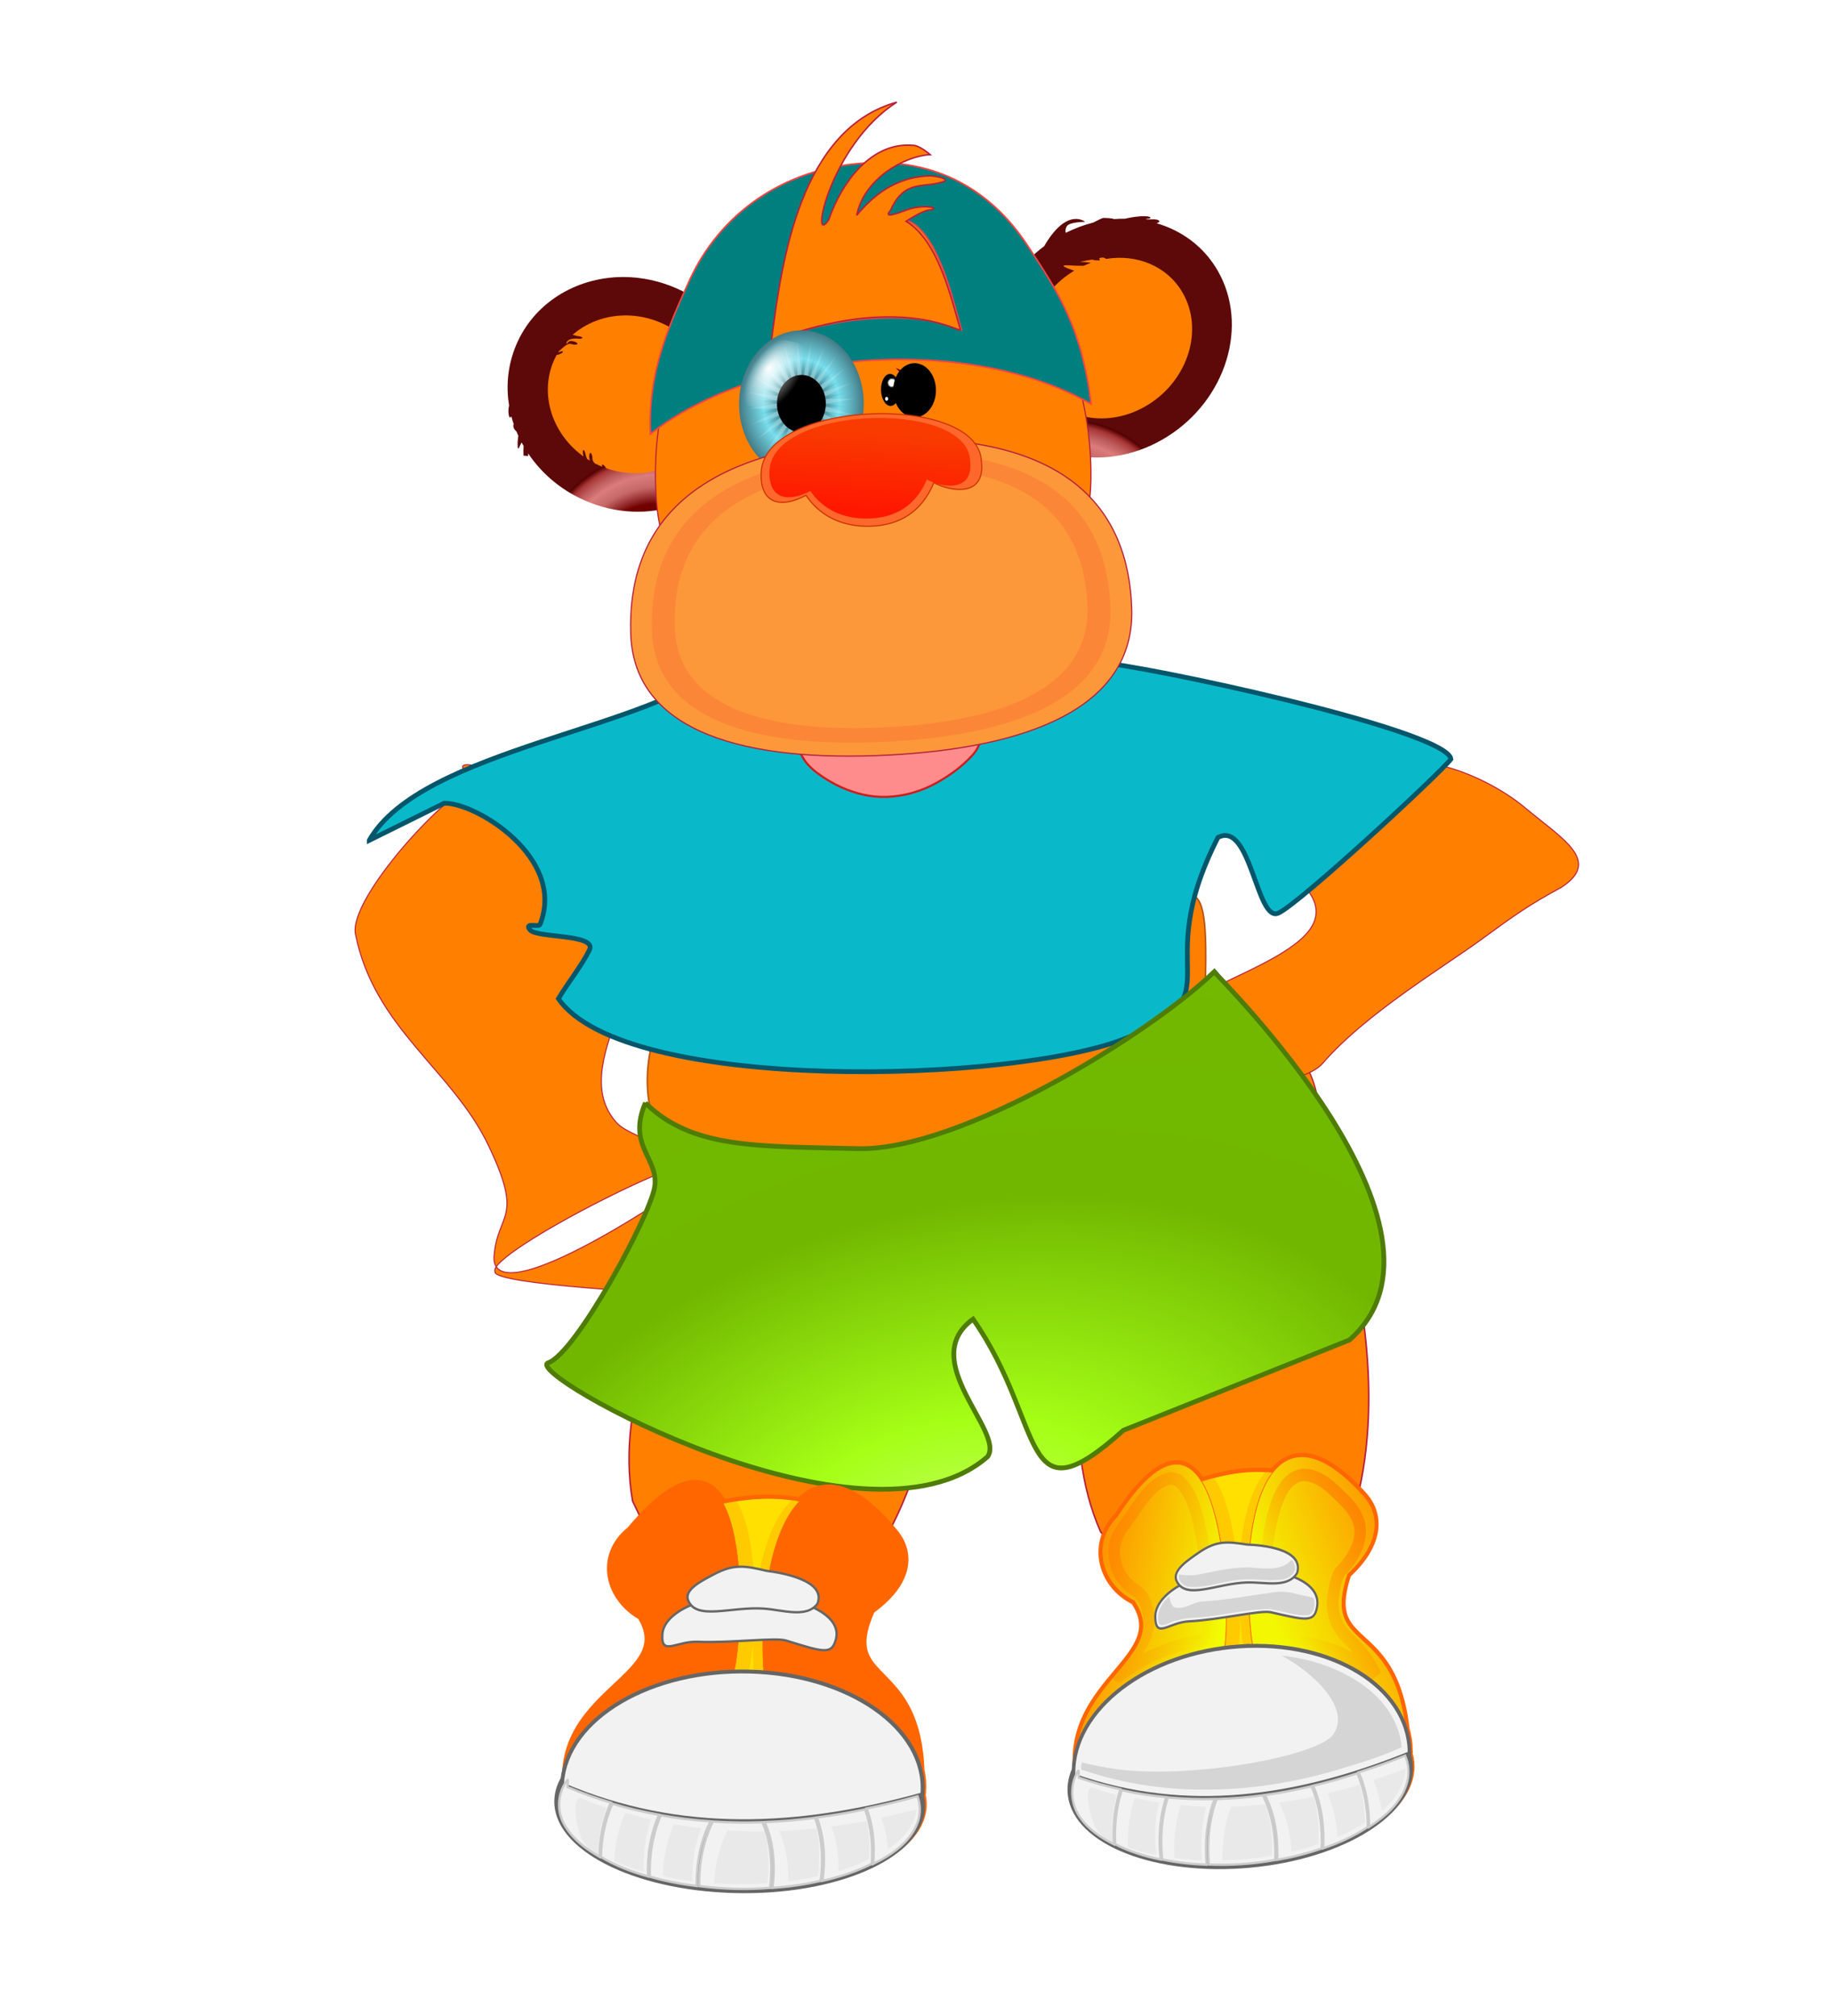 <?xml version="1.0"?><svg width="1735.637" height="1909.491" xmlns="http://www.w3.org/2000/svg" xmlns:xlink="http://www.w3.org/1999/xlink">
 <title>monkey standing</title>
 <defs>
  <filter x="-0.064" y="-0.121" width="1.128" height="1.243" color-interpolation-filters="sRGB" id="filter3946">
   <feGaussianBlur id="feGaussianBlur3948" stdDeviation="4.762"/>
  </filter>
  <filter x="-0.108" y="-0.208" width="1.216" height="1.416" color-interpolation-filters="sRGB" id="filter4006">
   <feGaussianBlur id="feGaussianBlur4008" stdDeviation="4.598"/>
  </filter>
  <filter x="-0.077" y="-0.127" width="1.154" height="1.254" color-interpolation-filters="sRGB" id="filter4045">
   <feGaussianBlur id="feGaussianBlur4047" stdDeviation="12.866"/>
  </filter>
  <filter color-interpolation-filters="sRGB" id="filter4592">
   <feGaussianBlur id="feGaussianBlur4594" stdDeviation="5.301"/>
  </filter>
  <symbol id="svg_104" xmlns:xlink="http://www.w3.org/1999/xlink">
   <g id="svg_79">
    <g id="svg_80">
     <path d="m645.047,526.181a273,273 0 1 1 -546,0a273,273 0 1 1 546,0z" id="svg_90" stroke-dashoffset="62.48" stroke-miterlimit="4" stroke-linejoin="bevel" stroke-linecap="round" stroke-width="0" fill-rule="nonzero" fill="url(#svg_91)"/>
     <path d="m572.401,546.023l-130.464,-3.506l118.502,54.685l-125.111,-37.153l100.31,83.492l-111.232,-68.268l75.283,106.609l-89.773,-94.731l45.125,122.461l-62.196,-114.738l11.892,129.968l-30.38,-126.926l-22.151,128.617l3.506,-130.464l-54.685,118.501l37.153,-125.111l-83.492,100.31l68.268,-111.232l-106.609,75.283l94.731,-89.773l-122.461,45.125l114.738,-62.196l-129.968,11.892l126.926,-30.38l-128.617,-22.151l130.464,3.506l-118.502,-54.685l125.111,37.153l-100.31,-83.492l111.232,68.268l-75.283,-106.609l89.773,94.731l-45.125,-122.461l62.196,114.738l-11.892,-129.968l30.38,126.926l22.151,-128.617l-3.506,130.464l54.685,-118.501l-37.153,125.111l83.492,-100.31l-68.268,111.232l106.609,-75.283l-94.731,89.773l122.461,-45.125l-114.738,62.196l129.968,-11.892l-126.926,30.38l128.617,22.151z" id="svg_88" stroke-dashoffset="62.48" stroke-miterlimit="4" stroke-linejoin="bevel" stroke-linecap="round" stroke-width="0" fill-rule="nonzero" fill="url(#svg_89)"/>
     <path d="m607.374,517.545l-151.75,16.534l145.967,44.668l-150.859,-23.306l129.433,80.925l-139.687,-61.557l104.077,111.667l-118.995,-95.613l71.63,134.799l-90.194,-123.153l34.3,148.745l-55.246,-142.3l-5.366,152.554l-16.534,-151.75l-44.668,145.967l23.306,-150.859l-80.925,129.433l61.557,-139.687l-111.667,104.077l95.613,-118.995l-134.799,71.63l123.153,-90.194l-148.745,34.3l142.3,-55.246l-152.554,-5.366l151.75,-16.534l-145.967,-44.668l150.859,23.306l-129.433,-80.925l139.687,61.557l-104.077,-111.667l118.995,95.613l-71.63,-134.799l90.194,123.153l-34.3,-148.745l55.246,142.301l5.366,-152.554l16.534,151.75l44.668,-145.967l-23.306,150.859l80.925,-129.433l-61.557,139.687l111.667,-104.077l-95.613,118.995l134.799,-71.63l-123.153,90.194l148.745,-34.3l-142.3,55.246l152.554,5.366z" id="svg_86" stroke-dashoffset="62.48" stroke-miterlimit="4" stroke-linejoin="bevel" stroke-linecap="round" stroke-width="0" fill-rule="nonzero" fill="url(#svg_87)"/>
     <path d="m478.973,526.182a106.925,106.925 0 1 1 -213.85,0a106.925,106.925 0 1 1 213.85,0z" id="svg_85" stroke-dashoffset="62.48" stroke-miterlimit="4" stroke-linejoin="bevel" stroke-linecap="round" stroke-width="0" fill-rule="nonzero" fill="#000000"/>
     <path d="m370.401,302.134a111.899,68.782 0 1 1 -223.797,223.797a111.899,68.782 0 1 1 223.797,-223.797z" id="svg_83" stroke-dashoffset="62.48" stroke-miterlimit="4" stroke-linejoin="bevel" stroke-linecap="round" stroke-width="0" fill-rule="nonzero" fill="url(#svg_84)"/>
     <path d="m571.591,673.996a94.612,58.156 0 1 1 -189.224,50.702a94.612,58.156 0 1 1 189.224,-50.702z" id="svg_81" stroke-dashoffset="62.48" stroke-miterlimit="4" stroke-linejoin="bevel" stroke-linecap="round" stroke-width="0" fill-rule="nonzero" fill="url(#svg_82)"/>
    </g>
   </g>
  </symbol>
  <linearGradient id="linearGradient7882">
   <stop id="stop7884" offset="0" stop-color="#ffffff"/>
   <stop id="stop7886" offset="1" stop-opacity="0" stop-color="#ffffff"/>
  </linearGradient>
  <linearGradient id="linearGradient4333">
   <stop id="stop4335" offset="0" stop-color="#f2f2f2"/>
   <stop id="stop4351" offset="0.372" stop-opacity="0.397" stop-color="#cecece"/>
   <stop id="stop4353" offset="0.675" stop-opacity="0.56" stop-color="#b4b4b4"/>
   <stop id="stop4337" offset="1" stop-color="#999999"/>
  </linearGradient>
  <linearGradient id="linearGradient4278">
   <stop id="stop4280" offset="0" stop-color="#fe9600"/>
   <stop id="stop4282" offset="1" stop-color="#f3f802"/>
  </linearGradient>
  <linearGradient id="linearGradient4270">
   <stop id="stop4272" offset="0" stop-color="#ff6600"/>
   <stop id="stop4274" offset="1" stop-opacity="0" stop-color="#ff6600"/>
  </linearGradient>
  <linearGradient id="linearGradient4254">
   <stop id="stop4256" offset="0" stop-color="#ff6600"/>
   <stop id="stop4258" offset="1" stop-opacity="0" stop-color="#ff6600"/>
  </linearGradient>
  <linearGradient id="linearGradient4238">
   <stop id="stop4240" offset="0" stop-color="#ff8900"/>
   <stop id="stop4242" offset="1" stop-color="#f2ff02"/>
  </linearGradient>
  <linearGradient id="linearGradient4150">
   <stop id="stop4152" offset="0" stop-color="#5a0101"/>
   <stop id="stop4168" offset="0.594" stop-color="#720101"/>
   <stop id="stop4160" offset="0.726" stop-opacity="0.895" stop-color="#c15757"/>
   <stop id="stop4166" offset="0.818" stop-opacity="0.931" stop-color="#d97272"/>
   <stop id="stop4164" offset="0.88" stop-opacity="0.836" stop-color="#b33f3f"/>
   <stop id="stop4162" offset="0.943" stop-opacity="0.922" stop-color="#a02424"/>
   <stop id="stop4158" offset="0.986" stop-color="#550000"/>
   <stop id="stop4154" offset="1" stop-opacity="0.976" stop-color="#590303"/>
  </linearGradient>
  <linearGradient id="linearGradient4071">
   <stop id="stop4073" offset="0" stop-color="#730000"/>
   <stop id="stop4079" offset="0.156" stop-color="#b80000"/>
   <stop id="stop4085" offset="0.305" stop-color="#ffcbcb"/>
   <stop id="stop4081" offset="0.483" stop-color="#f3a2a6"/>
   <stop id="stop4083" offset="0.552" stop-color="#ff9999"/>
   <stop id="stop4075" offset="1" stop-color="#ff8c8c"/>
  </linearGradient>
  <linearGradient id="linearGradient3892">
   <stop id="stop3894" offset="0" stop-color="#f93b00"/>
   <stop id="stop3896" offset="1" stop-color="#ff1700"/>
  </linearGradient>
  <linearGradient id="linearGradient3819">
   <stop id="stop3821" offset="0" stop-color="#ff9771"/>
   <stop id="stop3831" offset="0.47" stop-opacity="0.718" stop-color="#ff9771"/>
   <stop id="stop3829" offset="0.642" stop-opacity="0.612" stop-color="#ff9771"/>
   <stop id="stop3827" offset="0.78" stop-opacity="0.502" stop-color="#ff9771"/>
   <stop id="stop3833" offset="0.945" stop-opacity="0.235" stop-color="#ff9771"/>
   <stop id="stop3823" offset="1" stop-opacity="0" stop-color="#ff9771"/>
  </linearGradient>
  <radialGradient cx="162.857" cy="269.505" r="137.143" fx="162.857" fy="269.505" id="radialGradient5061" xlink:href="#linearGradient4150" gradientUnits="userSpaceOnUse" gradientTransform="matrix(0.408, -0.679, 0.678, 0.407, 125.392, 566.136)"/>
  <radialGradient cx="354.152" cy="584.107" r="79.948" fx="354.152" fy="584.107" id="radialGradient5069" xlink:href="#linearGradient4071" gradientUnits="userSpaceOnUse" gradientTransform="matrix(1.832, -0.039, 0.014, 0.658, -66.201, 516.625)"/>
  <linearGradient x1="0.535" y1="0.141" x2="0.37" y2="0.83" id="linearGradient5071" xlink:href="#linearGradient3892"/>
  <radialGradient cx="341.271" cy="304.586" r="51.013" fx="329.28" fy="316.966" id="radialGradient5073" xlink:href="#linearGradient3819" gradientUnits="userSpaceOnUse" gradientTransform="matrix(-1.018, -9.63265e-08, 4.73794e-08, -0.796, 951.747, 1042.32)"/>
  <linearGradient id="linearGradient4333-2">
   <stop id="stop4335-7" offset="0" stop-color="#f2f2f2"/>
   <stop id="stop4351-1" offset="0.372" stop-opacity="0.397" stop-color="#cecece"/>
   <stop id="stop4353-1" offset="0.675" stop-opacity="0.56" stop-color="#b4b4b4"/>
   <stop id="stop4337-7" offset="1" stop-color="#999999"/>
  </linearGradient>
  <linearGradient id="linearGradient4333-2-0">
   <stop id="stop4335-7-4" offset="0" stop-color="#f2f2f2"/>
   <stop id="stop4351-1-3" offset="0.372" stop-opacity="0.397" stop-color="#cecece"/>
   <stop id="stop4353-1-8" offset="0.675" stop-opacity="0.56" stop-color="#b4b4b4"/>
   <stop id="stop4337-7-3" offset="1" stop-color="#999999"/>
  </linearGradient>
  <linearGradient id="linearGradient7882-0">
   <stop id="stop7884-2" offset="0" stop-color="#ffffff"/>
   <stop id="stop7886-8" offset="1" stop-opacity="0" stop-color="#ffffff"/>
  </linearGradient>
  <radialGradient cx="258.236" cy="930.352" r="390.662" fx="258.236" fy="930.352" id="radialGradient8985-7" xlink:href="#linearGradient8979-4" gradientUnits="userSpaceOnUse" gradientTransform="matrix(1.854, -0.517, 0.321, 1.247, -159.286, 375.497)"/>
  <linearGradient id="linearGradient8979-4">
   <stop id="stop8981-5" offset="0" stop-color="#c6ff6b"/>
   <stop id="stop8987-2" offset="0.215" stop-color="#a5ff16"/>
   <stop id="stop8989-6" offset="0.572" stop-color="#71b700"/>
   <stop id="stop8983-0" offset="1" stop-color="#72b900"/>
  </linearGradient>
  <linearGradient x1="0.253" y1="0.216" x2="1.002" y2="0.596" id="linearGradient9448" xlink:href="#linearGradient4238"/>
  <linearGradient x1="0.226" y1="0.165" x2="1.062" y2="0.761" id="linearGradient9450" xlink:href="#linearGradient4254"/>
  <linearGradient x1="0.758" y1="0.168" x2="0.185" y2="0.596" id="linearGradient9452" xlink:href="#linearGradient4278"/>
  <linearGradient x1="0.848" y1="-0.03" x2="0.192" y2="0.7" id="linearGradient9454" xlink:href="#linearGradient4270"/>
  <radialGradient cx="350.924" cy="1419.511" r="222.036" fx="350.924" fy="1419.511" id="radialGradient9456" xlink:href="#linearGradient4333-2-0" gradientUnits="userSpaceOnUse" gradientTransform="matrix(0.544, 0, 0, 0.204, -727.553, 1764.68)"/>
  <radialGradient cx="331.911" cy="1081.729" r="222.036" fx="331.911" fy="1081.729" id="radialGradient9458" xlink:href="#linearGradient4333-2" gradientUnits="userSpaceOnUse" gradientTransform="matrix(0.337, 0, 0, 0.127, -655.182, 1874.77)"/>
  <radialGradient cx="358.402" cy="1748.37" r="222.036" fx="358.402" fy="1748.37" id="radialGradient9460" xlink:href="#linearGradient4333" gradientUnits="userSpaceOnUse" gradientTransform="matrix(1, 0, 0, 0.376, -891.253, 1566.29)"/>
  <radialGradient cx="967.726" cy="122.41" r="76.772" fx="967.726" fy="122.41" id="radialGradient9667" xlink:href="#linearGradient7882" gradientUnits="userSpaceOnUse" gradientTransform="matrix(0.133, -0.101, 0.118, 0.168, 548.07, 429.021)"/>
  <radialGradient cx="967.726" cy="122.41" r="76.772" fx="967.726" fy="122.41" id="radialGradient9669" xlink:href="#linearGradient7882-0" gradientUnits="userSpaceOnUse" gradientTransform="matrix(0.017, -0.21, 0.11, 0.009, 939.37, 461.255)"/>
  <radialGradient cx="162.857" cy="269.505" r="137.143" fx="162.857" fy="269.505" id="svg_2" xlink:href="#linearGradient4150" gradientUnits="userSpaceOnUse" gradientTransform="matrix(0.408, -0.679, 0.678, 0.407, -250.655, 597.457)"/>
  <linearGradient id="svg_95">
   <stop id="svg_103" offset="0" stop-color="#24424c"/>
   <stop id="svg_102" offset="1" stop-color="#79dfee"/>
  </linearGradient>
  <linearGradient id="svg_93">
   <stop id="svg_101" offset="0" stop-opacity="0.373" stop-color="#ffffff"/>
   <stop id="svg_100" offset="1" stop-opacity="0.094" stop-color="#ffffff"/>
  </linearGradient>
  <linearGradient id="svg_94">
   <stop id="svg_99" offset="0" stop-opacity="0.251" stop-color="#000000"/>
   <stop id="svg_98" offset="1" stop-opacity="0" stop-color="#000000"/>
  </linearGradient>
  <linearGradient id="svg_92">
   <stop id="svg_97" offset="0" stop-color="#ffffff"/>
   <stop id="svg_96" offset="1" stop-opacity="0" stop-color="#ffffff"/>
  </linearGradient>
  <radialGradient cx="147.899" cy="259.772" fx="147.899" fy="259.772" gradientTransform="matrix(0.732, 0, 0, 0.732, 263.802, 336.059)" gradientUnits="userSpaceOnUse" id="svg_91" r="227.538" spreadMethod="reflect" xlink:href="#svg_95"/>
  <radialGradient cx="-235.122" cy="409.568" fx="-235.122" fy="409.568" gradientTransform="matrix(0.974, -1.73365e-07, 1.73365e-07, 0.974, 601.141, 127.115)" gradientUnits="userSpaceOnUse" id="svg_89" r="206.68" xlink:href="#svg_94"/>
  <radialGradient gradientTransform="matrix(1.139, 0, 0, 1.139, 639.758, 59.846)" cx="-235.122" cy="409.568" fx="-235.122" fy="409.568" gradientUnits="userSpaceOnUse" id="svg_87" r="206.68" xlink:href="#svg_93"/>
  <radialGradient cx="-209.524" cy="340.359" fx="-207.43" fy="302.834" gradientTransform="matrix(1.156, -1.156, 0.665, 0.665, 274.275, -54.484)" gradientUnits="userSpaceOnUse" id="svg_84" r="103.34" spreadMethod="pad" xlink:href="#svg_92"/>
  <radialGradient cx="-205.797" cy="344.595" fx="-200.759" fy="374.528" gradientTransform="matrix(0.686, -0.396, 0.275, 0.476, 527.912, 455.152)" gradientUnits="userSpaceOnUse" id="svg_82" r="103.34" spreadMethod="pad" xlink:href="#svg_92"/>
 </defs>
 <g id="layer1">
  <g id="g9839" transform="matrix(1.128, 0, 0, 1.128, 202, -109)">
   <g id="g9730">
    <path d="m691.161,1206.404c36.31,30.145 65.073,25.121 93.677,19.362c66.789,-32.213 116.816,-107.245 146.102,-174.852c-2.123,-94.124 -54.306,-97.231 -126.688,-91.471c-54.871,32.187 -119.812,83.633 -139.454,149.299c-0.648,46.904 -5.701,64.381 26.362,97.663z" id="rect6760-2" stroke-dashoffset="0" stroke-miterlimit="4" stroke-width="1.043px" stroke="#b81f3b" fill-rule="evenodd" fill="#ff7f00"/>
    <path d="m466.612,873.86l304.07,-16.296c54.462,-2.919 68.775,-53.575 60.982,103.121c-2.782,56.652 4.525,112.904 -49.937,115.822l-328.791,20.582c-131.468,-8.428 -107.213,-196.41 13.676,-223.229z" id="rect7494" stroke-dashoffset="0" stroke-miterlimit="4" stroke-width="1.265px" stroke="#b75310" fill-rule="evenodd" fill="#ff7f00"/>
    <g id="g9124">
     <g id="g9115">
      <path d="m884.021,748.276c-9.507,2.018 -17.211,5.286 -19.985,9.328c0,0 5.066,8.744 5.107,13.168c0.115,12.529 -10.175,8.048 -0.093,26.745c10.972,11.004 -57.045,-11.656 29.757,39.96c86.802,51.617 -64.869,94.193 -96.207,141.145c-11.235,16.839 11.762,33.554 51.573,37.463c39.819,3.914 80.919,-6.494 92.155,-23.333c29.895,-44.8 91.396,-92.866 118.705,-118.446c27.309,-25.58 35.861,-33.41 62.393,-52.498c30.546,-25.988 -3.881,-39.934 -39.658,-62.957c-35.787,-23.019 -114.183,-46.004 -138.451,-0.954c-24.267,45.05 3.146,-6.039 -1.68,-11.48c-4.816,-5.443 -54.101,-0.163 -63.617,1.859z" id="rect7462" stroke-dashoffset="0" stroke-miterlimit="4" stroke-width="0.852px" stroke="#b81f3b" fill-rule="evenodd" fill="#ff7f00" transform="rotate(6.981, 969.477, 874.508)"/>
      <path d="m1028.88,392.034a46.338,40.589 0 1 1 -92.676,0a46.338,40.589 0 1 1 92.676,0z" id="path7501" stroke-width="0.852px" fill-rule="evenodd" fill="url(#radialGradient9667)" opacity="0.343"/>
      <path d="m1094.482,404.437a37.534,24.658 0 1 1 -75.068,37.115a37.534,24.658 0 1 1 75.068,-37.115z" id="path7503" stroke-width="0.95px" fill-rule="evenodd" fill="url(#radialGradient9669)" opacity="0.343"/>
      <path d="m356.038,1203.92c6.392,-5.002 11.044,-11.804 11.793,-19.081c0,0 -6.571,-13.887 -8.027,-21.337c-4.123,-21.1 11.823,-34.629 -1.671,-64.451c-11.672,-16.704 -35.912,-30.177 -41.799,-43c-35.579,-77.497 152.367,-140.573 25.746,-254.061c-126.621,-113.487 -19.527,-54.583 -50.269,-54.488c-30.741,0.095 -136.86,63.925 -139.753,94.193c-7.699,80.532 45.094,132.22 55.94,202.208c10.846,69.989 -9.275,54.994 -22.769,91.622c-14.243,48.933 189.158,-15.939 201.148,-24.063c5.565,-20.164 -206.584,18.705 -203.602,35.433c-5.518,9.534 135.506,60.048 151.051,65.33c7.678,-0.1 15.818,-3.304 22.21,-8.305z" stroke-dashoffset="0" stroke-miterlimit="4" stroke-width="0.852px" stroke="#b81f3b" fill-rule="evenodd" fill="#ff7f00" id="svg_110" transform="rotate(-16.723, 268.903, 972.176)"/>
     </g>
     <g transform="matrix(0.531, 0, 0, 0.552, 203.252, 446.684)" id="g7349"/>
    </g>
    <g id="g6878">
     <path d="m435.023,1448.029c56.392,11.303 85.103,-11.38 113.234,-34.775c55.321,-75.166 68.65,-187.189 63.375,-278.691c-54.3,-101.764 -113.137,-73.987 -189.188,-24.436c-42.29,68.017 -84.969,163.131 -70.208,246.747c25.191,51.73 29.311,73.88 82.787,91.155z" id="path6841" stroke-dashoffset="0" stroke-miterlimit="4" stroke-width="1.289px" stroke="#b81f3b" fill-rule="evenodd" fill="#ff7f00"/>
    </g>
    <g id="svg_48" transform="rotate(-13.905, 846.635, 1256.12)">
     <path d="m800.68,1445.835c56.392,11.303 85.103,-11.38 113.234,-34.775c55.322,-75.166 68.65,-187.189 63.375,-278.691c-54.299,-101.764 -113.137,-73.987 -189.188,-24.436c-42.29,68.017 -84.969,163.131 -70.208,246.747c25.191,51.73 29.311,73.88 82.787,91.155z" stroke-dashoffset="0" stroke-miterlimit="4" stroke-width="1.289px" stroke="#b81f3b" fill-rule="evenodd" fill="#ff7f00" id="svg_49"/>
    </g>
   </g>
   <g id="g9149">
    <g id="g9106">
     <path d="m130.651,815.473c41.536,-78.521 239.397,-101.026 291.856,-156.874c15.908,-16.025 285.114,-10.364 316.432,-10.314c31.353,0.05 293.861,47.664 297.821,72.29c-8.87,12.335 -122.921,124.433 -141.015,133.467c-18.094,9.033 -25.453,-77.507 -52.678,-61.922c-55.953,117.967 20.732,129.645 -71.743,170.519c-92.475,40.871 -420.398,59.531 -477.961,-18.976c7.78,-13.897 18.952,-28.571 24.841,-41.637c6.182,-13.717 -44.645,-8.63 -50.327,-15.317c-5.682,-6.687 7.207,-2.054 8.247,-4.928c20.56,-56.808 -57.354,-100.875 -83.473,-99.308l-62,33l0,0z" id="path7402" stroke-width="4" stroke="#05566b" fill="#0ab9c9" transform="rotate(1.685, 583.695, 822.599)"/>
    </g>
    <g id="g9142">
     <path d="m827.616,946.911c-66.781,52.727 -141.839,94.537 -221.552,121.677c-34.694,10.527 -71.288,12.265 -107.207,9.334c-40.604,-0.829 -83.02,-2.364 -119.993,-21.573c6.401,13.528 12.957,29.043 7.852,44.221c-5.472,21.76 -17.664,40.811 -26.929,60.998c-15.237,28.872 -32.482,56.837 -53.476,81.531c7.002,4.285 13.766,9.052 21.03,12.781c1.968,-40.7 31.963,-76.108 68.829,-87.784c62.314,-23.409 138.43,-1.863 179.266,52.44c19.302,26.486 27.75,63.364 15.085,94.866c-1.519,4.148 -3.69,8.285 -5.351,12.134c17.102,-2.118 34.81,-6.726 48.609,-18.156c-5.97,-17.234 -18.267,-31.259 -23.764,-48.688c-7.206,-18.835 -7.851,-42.505 5.258,-58.719c7.176,-9.525 16.979,-16.371 27.429,-21.281c19.324,24.44 35.159,55.125 64.232,68.344c18.771,6.31 37.524,-4.953 52.485,-15.875c4.995,-2.331 1.84,-3.878 -1.863,-5.812c-33.717,-21.32 -61.165,-58.463 -62.279,-100.812c-0.357,-42.653 29.251,-82.036 67.654,-95.055c16.733,-8.783 34.761,-55.186 47.699,-68.648c11.485,-13.915 14.85,0.436 19.15,-17.641c-0.721,0.573 -1.442,1.146 -2.163,1.719z" id="path8939" fill="#76d52f" opacity="0.246"/>
     <path d="m808.047,1027.803c-79.657,6.429 -109.185,54.286 -109.871,71.429c-0.687,17.143 0,32.143 0,32.143c0,0 -13.734,-30.714 -8.927,-50c4.807,-19.286 -8.24,-25.714 -8.24,-25.714l-35.021,-10.714c0,0 86.524,-49.286 102.318,-52.143c15.794,-2.857 78.97,-17.857 81.717,-15.714c2.747,2.143 -21.974,50.714 -21.974,50.714z" id="path9104" fill="#4e7c06" opacity="0.218"/>
     <path d="m362.964,1022.585c-15.538,36.365 11.654,46.467 7.769,70.711c-3.885,24.244 -66.037,139.401 -89.344,147.482c-23.307,8.081 266.016,169.027 369.031,78.792c14.728,-21.051 -59.961,-80.8 -12.243,-115.446c61.848,88.531 38.189,172.529 126.278,93.33l189.881,-75.818c105.052,-92.511 -109.17,-303.297 -113.574,-309.156c-54.384,52.528 -213.65,150.513 -299.109,148.492c-85.46,-2.02 -139.843,0 -178.689,-38.386z" id="path7404" stroke-dashoffset="0" stroke-miterlimit="4" stroke-width="4" stroke="#4e7c06" fill-rule="nonzero" fill="url(#radialGradient8985-7)"/>
    </g>
   </g>
   <g id="g9767">
    <g transform="rotate(11.169, 553.873, 474.771) matrix(0.935, -0.234, 0.225, 0.972, -80.218, 155.171)" id="g5017">
     <title>Cabeza_mico</title>
     <g id="g4983">
      <title>orejas</title>
      <g transform="matrix(-0.995, 0.096, 0.096, 0.995, 671.093, -38.882)" id="g4365">
       <path d="m-46.862,324.15c6.411,-0.498 16.261,2.66 29.023,18.394c0.005,0.055 -0.007,0.179 -0.007,0.252c49.34,25.867 72.917,81.386 52.873,128.082c-21.175,49.327 -83.021,70.129 -138.149,46.465c-55.128,-23.665 -82.665,-82.821 -61.49,-132.149c9.322,-21.715 26.554,-37.89 47.599,-47.189c-4.477,-0.449 -3.128,-3.184 3.276,-3.801c6.755,-0.651 6.334,-1.333 3.135,-1.025c-3.2,0.309 -3.141,-2.908 11.181,-3.211c3.351,-0.072 6.418,0.066 9.132,0.282c3.126,-0.479 6.308,-0.862 9.503,-1.073c0.008,-0.005 0.022,0.001 0.031,-0.003c2.091,-1.23 8.134,-2.166 9.356,-2.284c0.746,-0.072 4.453,1.073 8.977,2.589c8.242,0.782 16.549,2.461 24.79,5.084c0.382,-1.647 -0.276,-3.84 -1.586,-5.373c-2.831,-3.316 -16.296,-1.319 -16.296,-1.319c0,0 2.996,-3.282 8.652,-3.721l0,0l0,0z" id="path4367" fill-rule="evenodd" fill="url(#svg_2)"/>
       <path d="m-66.161,359.758c1.4,-0.113 2.539,0.289 2.539,0.289c0,0 -0.545,1.129 -0.313,1.631c0.003,0.009 -0.003,0.024 0.003,0.031c0.337,0.03 0.675,0.058 1.013,0.091c0.01,-0.004 0.02,0.001 0.031,-0.003c1.88,-0.703 2.566,-0.077 4.161,-1.123c1.603,-1.052 11.859,0.014 12.296,-0.117c0.372,-0.113 -7.015,1.184 -9.452,2.26c2.167,0.413 4.324,0.908 6.487,1.51c2.285,-0.455 5.912,-0.779 11.488,-1.986c10.456,-2.264 5.281,0.908 -2.853,4.921c0.585,0.236 1.179,0.459 1.763,0.709c37.078,15.916 55.583,55.707 41.341,88.883c-14.241,33.176 -55.823,47.158 -92.901,31.242c-37.077,-15.915 -55.614,-55.703 -41.372,-88.879c10.369,-24.154 35.249,-38.13 62.317,-37.807c0.315,-0.245 0.47,-0.378 0.846,-0.679c0.811,-0.65 1.766,-0.905 2.606,-0.973l0,0l0,0z" id="path4369" fill-rule="evenodd" fill="#ff7f00"/>
      </g>
      <g id="g4361">
       <path d="m348.205,308.684c-39.648,0.063 -75.874,20.764 -91.094,56.219c-6.535,15.223 -8.434,31.391 -6.312,47.156c-1.464,4.177 -0.656,13.074 1.656,9.094c0.52,2.218 1.136,4.407 1.812,6.594c-1.265,2.921 1.142,5.33 2.125,6.312c0.032,0.032 0.063,0.042 0.094,0.062c0.482,1.254 0.967,2.51 1.5,3.75c-0.557,2.94 -1.024,6.242 -0.844,9.312c0.211,3.592 1.494,-0.413 3.531,-3.594c0.532,1.056 1.087,2.083 1.656,3.125c-0.256,2.126 -0.448,4.751 -0.375,8.031l4.031,0.531c0,0 0.014,-1.335 0.031,-2.25c11.867,18.592 29.888,34.329 52.563,44.062c55.128,23.665 116.981,2.859 138.156,-46.469c21.175,-49.328 -6.341,-108.492 -61.469,-132.157c-15.505,-6.656 -31.548,-9.806 -47.062,-9.781z" id="path2822" fill-rule="evenodd" fill="url(#radialGradient5061)"/>
       <path d="m351.049,341.122c-16.002,0.026 -31.178,5.048 -42.969,14.219c2.163,0.3 3.381,1.012 3.438,1.031c7.307,0.975 5.328,2.939 2.281,2.469c-3.047,-0.47 -6.893,-0.544 -9.188,0.656c-2.294,1.2 -2.524,3.575 -1.531,2.875c0.992,-0.7 0.98,-2.402 4.562,-1.844c3.583,0.558 6.493,3.151 2.625,3.156c-3.868,0.005 -4.306,-2.86 -10.062,1.312c-5.757,4.173 -5.91,4.869 -3.844,4.062c2.066,-0.807 3.753,-0.249 2.25,0.844c-1.503,1.092 -4.085,1.546 -4.594,1.656c-0.093,0.02 -0.202,-0.044 -0.312,-0.125c-1.459,2.386 -2.807,4.866 -3.938,7.5c-11.856,27.618 -0.981,59.833 24.375,79.031c-0.804,-4.068 -0.384,-5.451 0.25,-5.344c0.493,0.084 1.109,1.078 1.344,2.406c0.296,1.675 0.78,3.524 1.469,5.156c0.829,0.568 1.674,1.116 2.531,1.656c-0.173,-0.413 -0.322,-0.903 -0.438,-1.562c-0.625,-3.571 0.906,-7.13 2.156,-3.469c1.075,3.149 -0.679,4.582 2.5,7.531c2.11,1.159 4.31,2.23 6.562,3.219c-0.898,-1.436 -0.747,-2.643 0.562,-1.719c1.084,0.765 2.035,2.137 2.594,3.031c36.416,14.224 76.459,0.138 90.375,-32.281c14.241,-33.176 -4.267,-72.99 -41.344,-88.906c-10.428,-4.476 -21.222,-6.579 -31.656,-6.562z" id="path3670" fill-rule="evenodd" fill="#ff7f00"/>
      </g>
     </g>
     <g id="g4868">
      <title>cabeza</title>
      <path d="m755.857,486.096c0,127.735 -86.429,49.856 -191.283,49.856c-104.854,0 -188.426,77.88 -188.426,-49.856c0,-127.735 85.001,-231.285 189.855,-231.285c104.854,0 189.855,103.55 189.855,231.285z" id="path2820" stroke-width="1px" stroke="#b81f3b" fill-rule="evenodd" fill="#ff7f00"/>
      <g id="g3797">
       <title>Ojos</title>
       <path d="m591.417,415.025c0,7.436 -3.628,13.464 -8.103,13.464c-4.475,0 -8.103,-6.028 -8.103,-13.464c0,-7.436 3.628,-13.464 8.103,-13.464c4.475,0 8.103,6.028 8.103,13.464zm-36.764,0c0,7.436 -3.628,13.464 -8.103,13.464c-4.475,0 -8.103,-6.028 -8.103,-13.464c0,-7.436 3.628,-13.464 8.103,-13.464c4.475,0 8.103,6.028 8.103,13.464z" id="path3648" fill-rule="evenodd" fill="#000000"/>
       <path d="m587.587,412.427l-1.078,-0.989l0.53,1.363l-0.91,-1.145l0.31,1.43l-0.72,-1.274l0.083,1.461l-0.512,-1.371l-0.147,1.456l-0.291,-1.434l-0.373,1.415l-0.063,-1.462l-0.589,1.339l0.166,-1.453l-0.792,1.23l0.392,-1.41l-0.975,1.091l0.608,-1.331l-1.133,0.926l0.808,-1.22l-1.264,0.737l0.988,-1.078l-1.363,0.529l1.145,-0.91l-1.429,0.31l1.273,-0.719l-1.46,0.082l1.37,-0.512l-1.455,-0.147l1.433,-0.291l-1.414,-0.372l1.461,-0.063l-1.339,-0.59l1.454,0.166l-1.23,-0.791l1.409,0.391l-1.091,-0.974l1.331,0.607l-0.925,-1.133l1.219,0.808l-0.736,-1.264l1.078,0.989l-0.53,-1.364l0.91,1.145l-0.31,-1.429l0.72,1.273l-0.083,-1.46l0.512,1.37l0.147,-1.455l0.291,1.433l0.373,-1.414l0.063,1.461l0.589,-1.338l-0.166,1.453l0.792,-1.23l-0.392,1.409l0.974,-1.091l-0.607,1.331l1.133,-0.925l-0.808,1.219l1.264,-0.736l-0.989,1.078l1.364,-0.53l-1.145,0.91l1.429,-0.31l-1.273,0.72l1.46,-0.083l-1.37,0.512l1.455,0.147l-1.433,0.291l1.414,0.373l-1.461,0.063l1.339,0.59l-1.454,-0.167l1.23,0.792l-1.409,-0.392l1.091,0.975l-1.331,-0.607l0.925,1.133l-1.219,-0.808l0.736,1.264l0,0zm-6.405,9.918c0,0.925 -0.599,1.674 -1.339,1.674c-0.74,0 -1.339,-0.749 -1.339,-1.674c0,-0.925 0.599,-1.674 1.339,-1.674c0.74,0 1.339,0.749 1.339,1.674zm-30.534,-8.865l-1.306,-1.198l0.642,1.652l-1.102,-1.387l0.375,1.731l-0.872,-1.542l0.1,1.769l-0.619,-1.66l-0.178,1.763l-0.353,-1.737l-0.451,1.714l-0.077,-1.771l-0.714,1.622l0.201,-1.76l-0.959,1.489l0.475,-1.707l-1.18,1.322l0.735,-1.612l-1.372,1.121l0.978,-1.477l-1.531,0.892l1.198,-1.306l-1.651,0.642l1.387,-1.103l-1.732,0.376l1.543,-0.872l-1.769,0.1l1.659,-0.62l-1.762,-0.178l1.736,-0.352l-1.713,-0.452l1.77,-0.076l-1.622,-0.715l1.761,0.202l-1.49,-0.959l1.707,0.474l-1.322,-1.18l1.612,0.735l-1.12,-1.372l1.477,0.979l-0.892,-1.531l1.305,1.198l-0.641,-1.652l1.102,1.387l-0.375,-1.731l0.871,1.542l-0.1,-1.769l0.62,1.66l0.178,-1.763l0.353,1.736l0.451,-1.713l0.077,1.77l0.714,-1.621l-0.202,1.76l0.959,-1.49l-0.474,1.707l1.18,-1.321l-0.735,1.612l1.372,-1.121l-0.978,1.477l1.53,-0.892l-1.197,1.306l1.651,-0.642l-1.387,1.103l1.732,-0.376l-1.543,0.872l1.769,-0.1l-1.66,0.62l1.763,0.178l-1.736,0.352l1.713,0.452l-1.77,0.076l1.621,0.714l-1.76,-0.201l1.49,0.959l-1.707,-0.474l1.321,1.18l-1.612,-0.736l1.121,1.373l-1.477,-0.979l0.892,1.531l0,0zm-5.537,8.686c0,0.863 -0.56,1.563 -1.25,1.563c-0.69,0 -1.25,-0.7 -1.25,-1.563c0,-0.862 0.56,-1.562 1.25,-1.562c0.69,0 1.25,0.7 1.25,1.562z" id="path3658" fill-rule="evenodd" fill="#ffffff"/>
       <path d="m588.782,396.925c10.924,3.449 16.919,16.836 10.453,26.672c2.696,-10.638 -4.789,-20.801 -10.453,-26.672zm-47.238,0c-10.924,3.449 -16.919,16.836 -10.453,26.672c-2.696,-10.638 4.789,-20.801 10.453,-26.672z" id="path3668" stroke-width="2.5" fill="#710101"/>
      </g>
      <g id="g4862">
       <title>gorra</title>
       <path d="m569.267,229.652c-1.051,0.003 -2.052,0.012 -3.094,0.031c-67.478,1.261 -121.613,34.858 -149.093,87.906c-17.426,33.638 -34.94,68.196 -37.157,112.219c47.106,-29.052 114.972,-46.907 190.532,-46.907c69.948,0 133.099,15.478 179.5,40.782c-6.992,-54.059 -23.999,-82.295 -49.188,-122c-24.83,-39.141 -65.961,-72.193 -131.468,-72.031a6.405,6.405 0 0 1 -0.032,0l0,0zm0.031,5.687c63.556,-0.156 102.598,31.481 126.657,69.406c23.403,36.892 39.27,62.509 46.875,108.656c-46.308,-22.769 -106.44,-36.187 -172.375,-36.187c-71.593,0 -136.41,15.741 -184.032,42.219c4.19,-37.705 19.77,-68.431 35.719,-99.219c26.519,-51.192 78.498,-83.617 144.125,-84.844c1.002,-0.019 2,-0.029 3.031,-0.031zm-0.5,20.594c-1.314,0.016 -2.506,0.058 -3.593,0.094c-19.367,0.641 -37.159,3.664 -51.688,13.125a12.107,12.107 0 0 0 -0.531,0.376c-15.121,11 -23.542,28.877 -29.906,47.031c-6.364,18.154 -10.271,37.065 -13.032,50.656a12.107,12.107 0 0 0 16.25,13.687c40.755,-15.761 116.208,-20.849 155.5,-2.437a12.107,12.107 0 0 0 16.844,-13.937c-3.191,-12.577 -7.371,-32.021 -13.875,-50.688c-6.504,-18.667 -14.706,-37.211 -30.406,-48.031a12.107,12.107 0 0 0 -0.719,-0.469c-12.052,-7.104 -27.053,-9.624 -44.843,-9.406l-0.001,0zm0.063,5.687c0.011,0 0.02,0 0.031,0c17.161,-0.207 31.125,2.308 41.844,8.625a6.405,6.405 0 0 1 0.375,0.25c13.703,9.444 21.934,27.001 28.281,45.219c6.348,18.218 10.512,37.459 13.75,50.219a6.405,6.405 0 0 1 -8.937,7.375c-41.912,-19.64 -117.587,-14.109 -159.969,2.281a6.405,6.405 0 0 1 -8.594,-7.25c2.756,-13.568 6.621,-32.243 12.813,-49.906c6.192,-17.663 14.486,-34.573 27.875,-44.313a6.405,6.405 0 0 1 0.281,-0.187c13.149,-8.563 29.937,-11.596 48.781,-12.219c1.099,-0.036 2.268,-0.079 3.469,-0.094l0,0z" id="path4587" filter="url(#filter4592)" stroke-width="1.334px" stroke="#ca3b00" fill-rule="evenodd" fill="#ff6600" opacity="0.559"/>
       <path d="m569.267,223.246c-1.074,0.003 -2.132,0.011 -3.218,0.031c-69.558,1.3 -126.097,36.243 -154.657,91.375c-19,36.678 -39.077,75.62 -38.281,127.282c45.69,-32.025 117.089,-52.625 197.344,-52.625c74.658,0 141.641,17.825 187.406,46.093c-5.963,-63.628 -24.569,-94.408 -51.688,-137.156c-25.696,-40.507 -69.205,-75.166 -136.906,-75zm-0.312,44.782c16.485,-0.203 29.296,2.306 38.531,7.75c22.919,15.796 32.857,65.787 39.437,91.718c-44.853,-21.018 -120.79,-14.972 -165,2.125c5.502,-27.086 15.302,-73.663 38.188,-90.312c11.599,-7.553 27.243,-10.584 45.5,-11.188c1.131,-0.037 2.245,-0.08 3.344,-0.093l0,0z" id="path3701" stroke-width="1.334px" stroke="#ff4242" fill-rule="evenodd" fill="#007f7f"/>
      </g>
      <path d="m481.147,368.952c11.39,-68.308 31.357,-177.027 115.989,-195.52c-59.555,33.017 -80.535,119.987 -62.627,95.974c12.909,-32.168 39.872,-63.567 75.209,-59.026c5.714,0 15,8.571 15,8.571c-22.252,-0.072 -58.463,17.473 -65.714,47.857c19,-20.448 40.169,-30.841 65.714,-30c0,0 13.505,1.84 12.509,4.8c-17.894,6.286 -35.084,-4.494 -48.692,22.552c-4.286,4.286 -2.388,5.505 13.326,0.505c15.714,-5 32.923,0 19.842,0.837c-5.747,0.368 -19.842,8.449 -19.842,8.449c27.147,17.511 36.405,64.014 44.286,93.572c0.058,2.944 -51.429,-34.286 -165,1.429z" id="path3697" stroke-dashoffset="0" stroke-miterlimit="4" stroke-width="1.289px" stroke="#ba1f3a" fill-rule="evenodd" fill="#ff7f00"/>
      <use id="svg_105" xlink:href="#svg_104" transform="matrix(0.199, 0, 0, 0.226, 35.301, 800.301)" y="-2196.305" x="1990.618"/>
      <use xlink:href="#svg_104" transform="matrix(0.174, 0, 0, 0.213, 53.538, 803.52)" y="-2343.965" x="2794.255" id="svg_106"/>
     </g>
     <g id="g4903">
      <title>trompa</title>
      <path d="m568.715,668.039c-16.639,0.664 -33.326,3.805 -48.591,10.608c-8.466,3.839 -16.564,9.15 -22.068,16.781c-4.636,6.64 -5.854,15.814 -2.213,23.178c3.456,7.456 9.773,13.08 16.306,17.833c10.869,8.021 23.158,14.213 36.24,17.666c13.199,3.602 27.231,3.611 40.61,0.989c11.083,-2.175 21.68,-6.436 31.491,-11.986c8.974,-4.961 17.398,-11.002 24.693,-18.224c3.886,-4.09 6.775,-9.309 7.305,-14.994c0.758,-6.754 -2.113,-13.502 -6.617,-18.444c-5.966,-6.629 -13.913,-11.131 -22.09,-14.477c-14.328,-5.795 -29.801,-8.157 -45.173,-8.806c-3.296,-0.126 -6.595,-0.179 -9.893,-0.123z" id="path3748" stroke-miterlimit="4" stroke-width="1.8" stroke="#cb1f1f" fill-rule="evenodd" fill="url(#radialGradient5069)"/>
      <g id="g4899">
       <path d="m787.423,609.049c0,84.469 -96.425,112.852 -217.133,112.852c-120.708,0 -219.99,-28.383 -219.99,-112.852c0,-84.469 51.367,-152.944 218.562,-152.944c167.195,0 218.562,68.475 218.562,152.944z" id="path2818" stroke-width="1.02px" stroke="#b51f3c" fill-rule="evenodd" fill="#fc983a"/>
       <path d="m568.861,467.372c-153.021,0 -200.031,62.661 -200.031,139.969c0,77.308 90.868,103.281 201.344,103.281c110.475,0 198.719,-25.973 198.719,-103.281c0,-77.308 -47.01,-139.969 -200.031,-139.969zm0,12.156c137.721,0 180.031,56.421 180.031,126c0,69.579 -79.414,92.938 -178.844,92.938c-99.43,0 -181.219,-23.359 -181.219,-92.938c0,-69.579 42.31,-126 180.031,-126z" id="path4012" filter="url(#filter4045)" fill-rule="evenodd" fill="#ff2a2a" opacity="0.399"/>
      </g>
     </g>
     <g id="g4883">
      <title>nariz</title>
      <path d="m468.49,478.938c-2.129,26.966 16.731,31.076 38.398,21.107c10.163,16.012 28.692,28.71 56.973,28.71c30.504,0 46.303,-15.951 54.812,-33.982c12.725,7.746 44.849,15.503 41.992,-15.821c-0.506,-57.751 -187.342,-61.221 -192.175,-0.014l0,0z" id="path3639" stroke-miterlimit="4" stroke-linejoin="round" stroke-linecap="round" stroke-width="0.943" stroke="#ca3100" fill-rule="evenodd" fill="#ff682a"/>
      <path d="m577.542,436.692c2.763,0.14 5.52,0.312 8.249,0.556c-2.732,-0.243 -5.483,-0.416 -8.249,-0.556zm-30.348,0.556c-1.379,0.123 -2.758,0.252 -4.124,0.401c1.373,-0.151 2.739,-0.278 4.124,-0.401zm-4.124,0.401c-1.372,0.151 -2.737,0.316 -4.094,0.494c1.357,-0.178 2.721,-0.344 4.094,-0.494zm0.031,0.093c-1.366,0.179 -2.715,0.38 -4.063,0.587c1.339,-0.206 2.705,-0.409 4.063,-0.587zm-4.063,0.587c-1.132,0.174 -2.268,0.362 -3.386,0.556c1.128,-0.195 2.243,-0.38 3.386,-0.556zm21.699,-0.432c-41.791,0.428 -82.787,13.36 -84.919,39.837c-1.939,24.082 15.231,27.771 34.965,18.869c9.256,14.3 26.136,25.632 51.893,25.632c27.782,0 42.173,-14.253 49.923,-30.356c11.589,6.918 40.83,13.862 38.227,-14.113c-0.237,-26.593 -45.603,-40.324 -90.09,-39.868zm-55.433,2.656c-1.297,0.261 -2.575,0.545 -3.847,0.834c1.27,-0.288 2.551,-0.573 3.847,-0.834zm-11.696,2.841c-1.015,0.292 -2.025,0.584 -3.016,0.896c0.988,-0.31 2.005,-0.605 3.016,-0.896zm-3.355,0.988c-0.81,0.257 -1.607,0.533 -2.401,0.803c0.797,-0.271 1.587,-0.545 2.401,-0.803zm17.729,0.926c-0.919,0.328 -1.815,0.673 -2.709,1.019c0.892,-0.345 1.792,-0.692 2.709,-1.019zm102.278,-0.031c0.911,0.34 1.825,0.693 2.709,1.05c-0.889,-0.36 -1.792,-0.708 -2.709,-1.05zm2.709,1.05c0.975,0.395 1.922,0.788 2.862,1.204c-0.939,-0.416 -1.889,-0.81 -2.862,-1.204zm-132.472,2.131c-0.774,0.376 -1.53,0.751 -2.278,1.143c0.743,-0.39 1.508,-0.769 2.278,-1.143zm142.352,2.563c0.759,0.426 1.492,0.885 2.216,1.328c-0.731,-0.447 -1.45,-0.898 -2.216,-1.328zm2.862,1.698c0.845,0.53 1.668,1.083 2.462,1.637c-0.795,-0.555 -1.616,-1.106 -2.462,-1.637zm2.462,1.637c0.627,0.437 1.221,0.876 1.816,1.328c-0.589,-0.448 -1.194,-0.894 -1.816,-1.328zm-158.942,0.865c-0.501,0.378 -0.998,0.754 -1.477,1.143c0.478,-0.388 0.978,-0.766 1.477,-1.143zm-3.786,3.15c-0.708,0.654 -1.384,1.325 -2.031,2.007c0.649,-0.684 1.322,-1.353 2.031,-2.007zm-2.031,2.007c-0.322,0.339 -0.647,0.673 -0.954,1.019c0.309,-0.349 0.63,-0.677 0.954,-1.019zm31.271,43.574c0.553,0.749 1.1,1.495 1.693,2.223c-0.588,-0.723 -1.145,-1.48 -1.693,-2.223zm88.797,14.73c-1.087,0.771 -2.213,1.495 -3.386,2.193c1.173,-0.698 2.299,-1.422 3.386,-2.193zm-13.05,6.67c-2.107,0.729 -4.317,1.344 -6.648,1.853c2.331,-0.509 4.541,-1.123 6.648,-1.853zm-6.648,1.853c-1.554,0.339 -3.174,0.632 -4.832,0.865c1.659,-0.233 3.278,-0.525 4.832,-0.865zm-38.751,-1.822c1.374,0.434 2.771,0.849 4.217,1.204c-1.446,-0.355 -2.843,-0.771 -4.217,-1.204zm8.68,2.131c1.519,0.274 3.055,0.523 4.648,0.71c-1.592,-0.187 -3.129,-0.437 -4.648,-0.71zm7.079,0.957c1.629,0.142 3.283,0.229 4.986,0.278c-1.703,-0.048 -3.357,-0.136 -4.986,-0.278z" id="path3887" filter="url(#filter3946)" fill-rule="evenodd" fill="url(#linearGradient5071)"/>
      <path d="m617.925,470.28a54.391,30.565 0 1 1 -108.783,0a54.391,30.565 0 1 1 108.783,0z" id="path3817" filter="url(#filter4006)" fill-rule="evenodd" fill="url(#radialGradient5073)"/>
     </g>
    </g>
    <g id="g6845">
     <g transform="rotate(2.526, 861.51, 1491.9) matrix(0.604, -0.067, 0.039, 0.652, 795.388, 146.411)" id="g4669">
      <g id="g4642">
       <path d="m-108.574,1801.83c-20.589,0.33 -46.836,18.02 -80.031,62.03c-10.241,8.8 -16.692,19.05 -19.813,29.78c-0.752,2.59 -1.316,5.18 -1.687,7.81c-0.078,0.55 -0.158,1.11 -0.219,1.66c-2.407,21.66 7.765,44.15 27,60.09c0.177,0.15 0.352,0.3 0.531,0.44c4.643,3.79 9.807,7.2 15.438,10.13c0.203,0.29 0.391,0.58 0.593,0.87c19.309,28.41 10.278,49.17 -7.75,70.41c-1.148,1.35 -2.314,2.7 -3.531,4.06c-29.463,32.92 -77.369,68.23 -72.625,135.72c-3.873,7.94 -5.969,16.17 -5.969,24.66c0,60.79 104.927,110.09 234.344,110.09c129.418,0 234.313,-49.3 234.313,-110.09c0,-6.74 -1.284,-13.32 -3.75,-19.72c0.572,-0.18 1.146,-0.36 1.719,-0.53c0,-9.27 -1.352,-18.34 -3.907,-27.13c-4.728,-44.89 -17.661,-71.92 -32.093,-90.87c-0.862,-1.14 -1.723,-2.24 -2.594,-3.32c-31.414,-38.81 -67.936,-42.92 -42.688,-110c11.629,-9.12 20.205,-18.11 26.313,-26.81c0.407,-0.58 0.802,-1.14 1.187,-1.72c4.578,-6.86 7.607,-13.52 9.375,-19.94c0.061,-0.22 0.13,-0.43 0.188,-0.65c0.236,-0.9 0.469,-1.8 0.656,-2.69c3.815,-18.1 -2.43,-33.98 -12.406,-45.87c-0.005,-0.01 0.005,-0.03 0,-0.04c-0.891,-1.06 -1.805,-2.09 -2.75,-3.09c-0.032,-0.01 -0.062,-0.02 -0.094,-0.03c-55.556,-61.35 -96.849,-65.91 -123.594,-36.53c-10.878,-1.69 -21.961,-2.63 -33.75,-2.66c-19.279,-0.04 -40.423,2.37 -65.562,8c-9.549,-15.09 -21.646,-24.31 -36.844,-24.06l0,0l0,0l0,0z" id="path3257" stroke-width="10" stroke="#ff6600" fill-rule="evenodd" fill="#ff6600"/>
       <g id="g4623">
        <path d="m-6.168,1817.895c-19.279,-0.047 -40.423,2.371 -65.562,8c29.265,46.232 34.462,147.595 30.469,200.75c-0.403,5.36 -1.074,10.666 -2,15.906c7.559,-0.479 15.213,-0.719 22.969,-0.719c5.496,0 10.944,0.132 16.344,0.375c-0.988,-5.128 -1.732,-10.321 -2.25,-15.562c-8.96,-90.607 2.421,-171.643 33.781,-206.093c-10.879,-1.693 -21.961,-2.627 -33.75,-2.656z" id="path3435" stroke-width="1.116px" stroke="#ff6600" fill-rule="evenodd" fill="#ffe000"/>
        <g id="g4550">
         <g id="g4538">
          <path d="m-188.6,1863.87c-38.553,33.11 -23.46,86.66 21.271,109.9c52.584,75.51 -94.331,97.02 -83.057,214.57l64.435,0.28c85.007,-26.69 139.227,-89.3 144.687,-161.99c7.063,-93.99 -14.554,-338.788 -147.336,-162.76l0,0l-0,0l0,0z" id="path3025" stroke-width="0.943px" stroke="#ff6600" fill-rule="evenodd" fill="url(#linearGradient9448)"/>
          <path d="m-115.593,1819.8c-21.781,3.272 -36.225,22.101 -49.291,38.048c-8.867,12.807 -21.635,23.26 -26.803,38.233c-7.651,24.693 5.7,52.591 27.594,64.906c13.335,9.93 17.672,28.227 16.062,44.062c-1.897,18.867 -15.33,33.255 -26.789,47.19c-4.882,5.661 -10.81,11.884 -15.242,16.998c36.599,-23.827 79.781,-35.792 122.937,-40.312c3.999,-46.216 1.957,-93.024 -6.552,-138.585c-4.731,-21.852 -9.558,-45.328 -24.761,-62.477c-4.515,-4.739 -10.357,-8.54 -17.156,-8.062z" id="path4228" stroke-linejoin="round" stroke-linecap="round" stroke-width="16" stroke="url(#linearGradient9450)" fill="none" opacity="0.315"/>
         </g>
         <g id="g4530">
          <path d="m154.03,1860.244c-122.728,-138.634 -176.963,-2.811 -160.232,166.393c7.312,73.948 61.887,137.643 149.44,163.456l64.63,0.281c-4.375,-177.912 -119.116,-126.296 -79.161,-232.438c49.574,-38.91 44.081,-75.325 25.322,-97.693z" id="path3029" stroke-width="0.943px" stroke="#ff6600" fill-rule="evenodd" fill="url(#linearGradient9452)"/>
          <path d="m66.442,1826.7c-18.244,1.99 -29.239,19.86 -35.146,35.5c-18.609,48.67 -17.43,102.07 -14.58,153.4c0.537,6.37 1.203,12.69 2.132,18.98c52.692,3.68 105.755,20.68 146.344,55.25c-9.489,-21.28 -25.543,-38.44 -42.094,-54.28c-12.618,-14.02 -18.859,-33.81 -14.6,-52.4c1.819,-9.9 3.67,-20.56 9.514,-28.82c16.844,-14.3 32.31,-35.36 28.274,-58.53c-4.825,-21.65 -23.393,-35.87 -38.562,-50.69c-11.476,-9.81 -25.514,-19.23 -41.282,-18.41l0,0z" id="path4217" stroke-width="16" stroke="url(#linearGradient9454)" fill="none" opacity="0.601"/>
         </g>
         <path d="m17.426,1819.208c-24.47,23.962 -37.601,74.95 -39.25,137.156c-2.882,-49.659 -12.213,-104.604 -32.438,-133.968c-5.617,0.993 -11.418,2.145 -17.469,3.5c29.265,46.232 34.462,147.596 30.469,200.75c-0.403,5.36 -1.074,10.667 -2,15.906c6.36,-0.403 12.783,-0.624 19.281,-0.688c0.929,-5.25 1.597,-10.567 2,-15.938c0.486,-6.475 0.844,-13.688 1.031,-21.406c0.473,7.76 1.091,15.6 1.875,23.531c0.459,4.643 1.078,9.258 1.906,13.812c4.436,0.04 8.846,0.147 13.219,0.344c-0.988,-5.128 -1.732,-10.321 -2.25,-15.562c-8.96,-90.607 2.421,-171.643 33.781,-206.093c-3.359,-0.523 -6.744,-0.97 -10.156,-1.344z" id="path4288" fill-rule="evenodd" fill-opacity="0.269" fill="#ff8d00"/>
        </g>
       </g>
      </g>
      <g id="g4585">
       <g id="g4577">
        <g id="g4569">
         <path d="m-138.452,1996.329c0.104,-28.952 50.201,-53.538 112.127,-53.538c61.926,0 118.08,20.976 112.127,53.538c-3.877,21.208 -15.071,17.354 -64.569,3.75c-13.63,-3.746 -72.132,5.474 -113.208,4.767c-27.988,-0.482 -46.582,20.434 -46.477,-8.517z" id="path3207" stroke-width="3" stroke="#666666" fill-rule="evenodd" fill="#f2f2f2"/>
         <path d="m-118.745,1971.201c-10.684,7.293 -19.04,21.021 -14.736,34.161c6.664,6.083 16.214,-2.641 24.207,-2.477c11.552,-2.904 23.451,-2.111 35.216,-2.188c31.286,-0.848 62.448,-6.612 93.774,-4.792c18.059,3.085 35.168,11.664 53.79,11.203c8.911,-2.14 9.809,-14.12 7.78,-21.353c-8.239,-3.501 -17.822,-4.671 -26.458,-7.709c-10.8,-3.307 -22.158,-4.157 -33.347,-2.815c-32.1,1.765 -64.116,5.808 -96.31,5.24c-12.199,0.934 -23.98,9.016 -36.337,5.417c-5.834,-2.473 -6.411,-11.443 -7.579,-14.687z" id="path4417" stroke-width="3" fill-rule="evenodd" fill="url(#radialGradient9456)" opacity="0.323"/>
        </g>
        <g id="g4573">
         <path d="m-108.147,1951.883c-6.449,-13.897 16.748,-25.982 30.769,-34.144c25.139,-14.501 39.727,-12.279 67.843,-6.479c18.133,1.707 78.754,9.796 68.365,40.624c-13,19.194 -43.912,8.997 -69.084,8.003c-41.951,-1.655 -85.813,18.025 -97.892,-8.003z" id="path3205" stroke-width="3" stroke="#666666" fill-rule="evenodd" fill="#f2f2f2"/>
         <path d="m51.161,1935.014c-13.002,11.939 -32.593,9.153 -48.688,7.062c-26.122,-4.214 -52.344,-0.01 -78.156,3.281c-9.526,1.251 -20.121,0.326 -28.844,-1.562c-2.84,8.883 7.151,16.432 15.266,16.832c24.757,3.251 49.098,-5.928 73.953,-4.816c18.515,-0.218 37.104,5.384 55.469,2.953c8.122,-0.977 18.591,-7.402 15.438,-16.875c-0.709,-2.365 -2.335,-6.415 -4.438,-6.875z" id="path4360" stroke-width="3" fill-rule="evenodd" fill="url(#radialGradient9458)" opacity="0.323"/>
        </g>
       </g>
       <g id="g4520">
        <path d="m-22.293,2043.832c-124.541,0 -225.954,63.3 -230.094,142.375c-4.069,8.126 -6.25,16.572 -6.25,25.281c0,60.796 104.926,110.094 234.344,110.094c129.417,0 234.313,-49.297 234.313,-110.094c0,-6.736 -1.284,-13.316 -3.75,-19.719c0.572,-0.176 1.147,-0.354 1.719,-0.531c0,-81.403 -103.112,-147.406 -230.281,-147.406z" id="path3074" stroke-width="10" stroke="#666666" fill-rule="evenodd" fill="#666666"/>
        <g id="g4512">
         <g id="g4508">
          <path d="m207.977,2191.23c0,-81.402 -103.091,-147.393 -230.261,-147.393c-127.169,0 -230.261,65.99 -230.261,147.393c0,0 0,0 0,0c153.507,59.917 307.014,47.531 460.521,0z" id="path3037" fill-rule="evenodd" fill="#f2f2f2"/>
          <path d="m36.255,2057.263c38.703,21.46 94.534,70.86 69.624,104.5c-20.614,27.84 -200.213,45.79 -300.525,26.86c-16.401,-3.14 -32.674,-7.01 -48.693,-11.8c0.088,3.78 -3.568,10.28 2.719,10.44c112.993,42.73 238.595,45.64 355.979,19.85c28.384,-6.07 57.322,-12.79 84.396,-22.41c-2.814,-35.68 -27.134,-65.92 -55.657,-85.63c-32.404,-22.62 -70.24,-36.09 -109.062,-42.46l0.88,0.47l0.339,0.18l0,0z" id="path4309" fill-rule="evenodd" fill="url(#radialGradient9460)" opacity="0.323"/>
         </g>
         <g id="g4504">
          <path d="m-251.464,2192.073c-9.332,17.3 -6.959,39.44 4.625,55.16c11.528,16.64 28.742,28.08 46.344,37.53c-1.352,-23.72 1.494,-47.95 10,-70.15c-19.399,-5.13 -38.555,-11.18 -57.282,-18.47c-0.418,-5.19 1.745,-15.13 -3.687,-4.07zm454.031,4.25c-20.724,6.39 -41.702,12.03 -62.875,16.94c10.054,22.21 13.668,46.79 13.219,71.06c22.844,-12.18 46.308,-29.16 53.875,-55.15c3.102,-10.96 2.012,-22.97 -2.407,-33.41l-0.955,0.3l-0.857,0.26zm-66.438,18.5c-19.733,4.64 -39.699,8.59 -59.781,11.72c11.351,25.3 14.55,53.65 12.625,81.25c21.532,-5.46 42.611,-12.91 62.094,-23.53c0.176,-23.84 -3.559,-47.97 -13.281,-69.84l-0.971,0.24l-0.686,0.16zm-325.187,2.75c-7.791,21.39 -10.659,44.53 -9.656,67.25c19.586,10.71 40.868,18.08 62.531,23.44c-2.972,-26.78 -0.523,-54.49 8.969,-79.65c-20.643,-3.04 -41.04,-7.14 -61.157,-12.6l-0.402,0.92l-0.285,0.64zm261.625,9.72c-20.983,3.3 -42.055,5.69 -63.281,7.03c13.659,25.58 17.456,55.52 15.937,84.32c20.696,-2.11 41.324,-5.41 61.438,-10.79c1.854,-27.38 -1.566,-55.54 -12.563,-80.81l-0.987,0.16l-0.544,0.09zm-198.062,3.28c-8.657,24.83 -11.21,51.72 -8.469,77.85c20.071,5.14 40.604,8.47 61.219,10.47c-2.21,-28.37 0.771,-57.55 12.437,-83.69c-21.636,-0.77 -43.195,-2.77 -64.563,-6l-0.413,0.91l-0.211,0.46zm130.781,4.04c-20.841,1.39 -41.754,1.58 -62.625,0.81c-11.328,26.09 -14.342,55.22 -12.188,83.43c30.462,3.04 61.243,3.08 91.688,-0.18c1.46,-28.66 -2.399,-58.5 -15.594,-84.16l-0.997,0.07l-0.284,0.03l0,0z" id="path3181" stroke-width="3" stroke="#cccccc" fill-rule="evenodd" fill="#f2f2f2"/>
          <path d="m10.082,2246.393c-15.942,0.64 -31.899,0.63 -47.844,0.03c-9.286,21.39 -12.999,44.83 -12.843,68.13c22.925,1.13 45.958,0.57 68.781,-1.88c1.132,-22.21 -0.962,-45.14 -8.094,-66.28l0,0zm66.875,-5.9c-15.961,2.16 -31.984,3.82 -48.094,4.84c10.515,19.69 15.162,41.97 16.063,64.31c12.705,-1.94 25.332,-4.46 37.75,-7.78c1.39,-20.54 -0.205,-41.51 -5.719,-61.37zm-184.25,-0.29l-0.406,0.91l-0.219,0.47c-7.34,21.05 -10.287,43.58 -9.344,65.87c12.748,2.42 25.627,4.19 38.532,5.44c-1.79,-22.98 -0.195,-46.5 6.687,-68.5c-11.794,-1.03 -23.551,-2.42 -35.25,-4.19zm248.375,-11.09c-14.954,3.23 -30.02,6.08 -45.156,8.44c8.071,17.99 12.021,37.51 12.937,57.22c13.178,-4.46 26.014,-9.85 38.219,-16.5c0.122,-16.53 -1.668,-33.2 -6,-49.16zm-311.875,-2.09l-0.406,0.9l-0.281,0.66c-7.104,19.5 -10.097,40.45 -9.813,61.22c12.692,5.1 25.844,9.18 39.125,12.47c-2.497,-22.51 -1.15,-45.66 4.969,-67.41c-11.282,-2.24 -22.477,-4.83 -33.594,-7.84zm375.282,-14.44c-14.961,4.28 -30.036,8.17 -45.219,11.69c5.839,12.89 9.508,26.59 11.469,40.56c14.549,-10.64 26.945,-24.08 32.062,-41.66c0.978,-3.45 1.516,-7.01 1.688,-10.59zm-429.751,49.66c3.959,5.71 8.603,10.78 13.688,15.4c2.996,1.77 6.047,3.49 9.094,5.13c-1.166,-20.47 0.792,-41.31 6.812,-60.91c-10.286,-3.25 -20.464,-6.8 -30.531,-10.72c-19.01,-8.51 -4.698,41.31 0.937,51.1z" id="path4472" fill-rule="evenodd" fill="#cccccc" opacity="0.242"/>
         </g>
        </g>
       </g>
      </g>
     </g>
     <g transform="rotate(7.474, 448.425, 1512.88) matrix(0.647, -0.067, 0.042, 0.652, 800.981, 146.411)" id="svg_1">
      <g id="svg_3">
       <path d="m-760.335,1767.011c-20.589,0.33 -46.836,18.02 -80.031,62.03c-10.241,8.8 -16.692,19.05 -19.813,29.78c-0.752,2.59 -1.316,5.18 -1.687,7.81c-0.078,0.55 -0.158,1.11 -0.219,1.66c-2.407,21.66 7.765,44.15 27,60.09c0.177,0.15 0.352,0.3 0.531,0.44c4.643,3.79 9.807,7.2 15.438,10.13c0.203,0.29 0.391,0.58 0.593,0.87c19.309,28.41 10.278,49.17 -7.75,70.41c-1.148,1.35 -2.314,2.7 -3.531,4.06c-29.463,32.92 -77.369,68.23 -72.625,135.72c-3.873,7.94 -5.969,16.17 -5.969,24.66c0,60.79 104.927,110.09 234.344,110.09c129.418,0 234.313,-49.3 234.313,-110.09c0,-6.74 -1.284,-13.32 -3.75,-19.72c0.572,-0.18 1.146,-0.36 1.719,-0.53c0,-9.27 -1.352,-18.34 -3.907,-27.13c-4.728,-44.89 -17.661,-71.92 -32.093,-90.87c-0.862,-1.14 -1.723,-2.24 -2.594,-3.32c-31.414,-38.81 -67.936,-42.92 -42.688,-110c11.629,-9.12 20.205,-18.11 26.313,-26.81c0.407,-0.58 0.802,-1.14 1.187,-1.72c4.578,-6.86 7.607,-13.52 9.375,-19.94c0.061,-0.22 0.13,-0.43 0.188,-0.65c0.236,-0.9 0.469,-1.8 0.656,-2.69c3.815,-18.1 -2.43,-33.98 -12.406,-45.87c-0.005,-0.01 0.005,-0.03 0,-0.04c-0.891,-1.06 -1.805,-2.09 -2.75,-3.09c-0.032,-0.01 -0.062,-0.02 -0.094,-0.03c-55.556,-61.35 -96.849,-65.91 -123.594,-36.53c-10.878,-1.69 -21.961,-2.63 -33.75,-2.66c-19.279,-0.04 -40.423,2.37 -65.562,8c-9.549,-15.09 -21.646,-24.31 -36.844,-24.06l0,0l0,0l0,0z" stroke-width="10" stroke="#ff6600" fill-rule="evenodd" fill="#ff6600" id="svg_14"/>
       <g id="svg_21">
        <path d="m-657.929,1783.077c-19.279,-0.047 -40.423,2.371 -65.562,8c29.265,46.232 34.462,147.595 30.469,200.75c-0.403,5.36 -1.074,10.666 -2,15.906c7.559,-0.479 15.213,-0.719 22.969,-0.719c5.496,0 10.944,0.132 16.344,0.375c-0.988,-5.128 -1.732,-10.321 -2.25,-15.562c-8.96,-90.607 2.421,-171.643 33.781,-206.093c-10.879,-1.693 -21.961,-2.627 -33.75,-2.656z" stroke-width="1.116px" stroke="#ff6600" fill-rule="evenodd" fill="#ffe000" id="svg_22"/>
        <g id="svg_23">
         <g id="svg_24">
          <path d="m-840.361,1829.051c-38.553,33.11 -23.46,86.66 21.271,109.9c52.584,75.51 -94.331,97.02 -83.057,214.57l64.435,0.28c85.007,-26.69 139.227,-89.3 144.687,-161.99c7.063,-93.99 -14.554,-338.79 -147.336,-162.76l0,0l-0,0l0,0z" stroke-width="0.943px" stroke="#ff6600" fill-rule="evenodd" fill="url(#linearGradient9448)" id="svg_25"/>
          <path d="m-767.355,1784.981c-21.781,3.272 -36.225,22.101 -49.291,38.048c-8.867,12.807 -21.635,23.26 -26.803,38.233c-7.651,24.693 5.7,52.591 27.594,64.906c13.335,9.93 17.672,28.227 16.062,44.062c-1.897,18.867 -15.33,33.255 -26.789,47.19c-4.882,5.661 -10.81,11.884 -15.242,16.998c36.599,-23.827 79.781,-35.792 122.937,-40.312c3.999,-46.216 1.957,-93.024 -6.552,-138.585c-4.731,-21.852 -9.558,-45.328 -24.761,-62.477c-4.515,-4.739 -10.357,-8.54 -17.156,-8.062z" stroke-linejoin="round" stroke-linecap="round" stroke-width="16" stroke="url(#linearGradient9450)" fill="none" opacity="0.315" id="svg_26"/>
         </g>
         <g id="svg_27">
          <path d="m-497.732,1825.425c-122.728,-138.635 -176.963,-2.811 -160.232,166.393c7.312,73.948 61.887,137.643 149.44,163.456l64.63,0.281c-4.375,-177.912 -119.116,-126.297 -79.161,-232.438c49.574,-38.91 44.081,-75.325 25.322,-97.693z" stroke-width="0.943px" stroke="#ff6600" fill-rule="evenodd" fill="url(#linearGradient9452)" id="svg_28"/>
          <path d="m-585.319,1791.883c-18.244,1.984 -29.239,19.859 -35.146,35.493c-18.609,48.671 -17.43,102.072 -14.58,153.408c0.537,6.369 1.203,12.684 2.132,18.973c52.692,3.682 105.755,20.682 146.344,55.25c-9.49,-21.273 -25.543,-38.433 -42.094,-54.281c-12.619,-14.019 -18.859,-33.806 -14.6,-52.395c1.818,-9.904 3.67,-20.559 9.514,-28.821c16.844,-14.304 32.311,-35.362 28.274,-58.534c-4.825,-21.648 -23.393,-35.866 -38.563,-50.687c-11.475,-9.813 -25.513,-19.225 -41.281,-18.406z" stroke-width="16" stroke="url(#linearGradient9454)" fill="none" opacity="0.601" id="svg_29"/>
         </g>
         <path d="m-634.335,1784.389c-24.47,23.962 -37.601,74.95 -39.25,137.156c-2.882,-49.659 -12.213,-104.604 -32.438,-133.968c-5.617,0.993 -11.418,2.145 -17.469,3.5c29.265,46.232 34.462,147.596 30.469,200.75c-0.403,5.36 -1.074,10.667 -2,15.906c6.36,-0.403 12.783,-0.624 19.281,-0.688c0.929,-5.25 1.596,-10.567 2,-15.938c0.486,-6.475 0.844,-13.688 1.031,-21.406c0.473,7.76 1.091,15.6 1.875,23.531c0.459,4.643 1.078,9.258 1.906,13.812c4.436,0.04 8.846,0.147 13.219,0.344c-0.988,-5.128 -1.732,-10.321 -2.25,-15.562c-8.96,-90.607 2.421,-171.643 33.781,-206.093c-3.359,-0.523 -6.744,-0.97 -10.156,-1.344z" fill-rule="evenodd" fill-opacity="0.269" fill="#ff8d00" id="svg_30"/>
        </g>
       </g>
      </g>
      <g id="svg_31">
       <g id="svg_32">
        <g id="svg_33">
         <path d="m-790.213,1961.511c0.104,-28.952 50.201,-53.538 112.127,-53.538c61.926,0 118.08,20.976 112.127,53.538c-3.877,21.208 -15.071,17.354 -64.569,3.75c-13.63,-3.746 -72.132,5.474 -113.208,4.767c-27.988,-0.482 -46.582,20.434 -46.477,-8.517z" stroke-width="3" stroke="#666666" fill-rule="evenodd" fill="#f2f2f2" id="svg_34"/>
         <path d="m-770.507,1936.383c-10.684,7.293 -19.04,21.021 -14.736,34.161c6.664,6.083 16.214,-2.641 24.207,-2.477c11.552,-2.904 23.451,-2.111 35.216,-2.188c31.286,-0.848 62.448,-6.612 93.774,-4.792c18.059,3.085 35.168,11.664 53.79,11.203c8.911,-2.14 9.809,-14.12 7.78,-21.353c-8.239,-3.501 -17.822,-4.671 -26.458,-7.709c-10.8,-3.307 -22.158,-4.157 -33.347,-2.815c-32.1,1.765 -64.116,5.808 -96.31,5.24c-12.199,0.934 -23.98,9.016 -36.337,5.417c-5.834,-2.473 -6.411,-11.443 -7.578,-14.687z" stroke-width="3" fill-rule="evenodd" fill="url(#radialGradient9456)" opacity="0.323" id="svg_35"/>
        </g>
        <g id="svg_36">
         <path d="m-759.909,1917.064c-6.449,-13.897 16.748,-25.982 30.769,-34.144c25.139,-14.501 39.727,-12.279 67.843,-6.479c18.133,1.707 78.754,9.796 68.365,40.624c-13,19.194 -43.912,8.997 -69.084,8.003c-41.951,-1.655 -85.813,18.025 -97.892,-8.003z" stroke-width="3" stroke="#666666" fill-rule="evenodd" fill="#f2f2f2" id="svg_37"/>
         <path d="m-600.601,1900.195c-13.002,11.939 -32.593,9.153 -48.688,7.062c-26.122,-4.214 -52.344,-0.01 -78.156,3.281c-9.526,1.251 -20.121,0.326 -28.844,-1.562c-2.84,8.883 7.151,16.432 15.266,16.832c24.757,3.251 49.098,-5.928 73.953,-4.816c18.515,-0.218 37.104,5.384 55.469,2.953c8.122,-0.977 18.591,-7.402 15.438,-16.875c-0.709,-2.365 -2.335,-6.415 -4.438,-6.875z" stroke-width="3" fill-rule="evenodd" fill="url(#radialGradient9458)" opacity="0.323" id="svg_38"/>
        </g>
       </g>
       <g id="svg_39">
        <path d="m-674.054,2009.014c-124.541,0 -225.954,63.3 -230.094,142.375c-4.069,8.126 -6.25,16.572 -6.25,25.281c0,60.796 104.926,110.094 234.344,110.094c129.417,0 234.313,-49.297 234.313,-110.094c0,-6.736 -1.284,-13.316 -3.75,-19.719c0.572,-0.176 1.147,-0.354 1.719,-0.531c0,-81.403 -103.112,-147.406 -230.281,-147.406z" stroke-width="10" stroke="#666666" fill-rule="evenodd" fill="#666666" id="svg_40"/>
        <g id="svg_41">
         <g id="svg_42">
          <path d="m-443.785,2156.412c0,-81.402 -103.091,-147.393 -230.261,-147.393c-127.169,0 -230.261,65.99 -230.261,147.393c0,0 0,0 0,0c153.507,59.917 307.014,47.531 460.521,0z" fill-rule="evenodd" fill="#f2f2f2" id="svg_43"/>
          <path d="m-615.506,2022.444c38.703,21.46 94.534,70.86 69.624,104.5c-20.614,27.84 -200.213,45.79 -300.525,26.86c-16.401,-3.14 -32.674,-7.01 -48.693,-11.8c0.088,3.78 -3.568,10.28 2.719,10.44c112.993,42.73 238.595,45.64 355.979,19.85c28.384,-6.07 57.322,-12.79 84.396,-22.41c-2.814,-35.68 -27.134,-65.92 -55.657,-85.63c-32.404,-22.62 -70.24,-36.09 -109.062,-42.46l0.88,0.47l0.339,0.18l0,0z" fill-rule="evenodd" fill="url(#radialGradient9460)" opacity="0.323" id="svg_44"/>
         </g>
         <g id="svg_45">
          <path d="m-903.225,2157.254c-9.332,17.3 -6.959,39.44 4.625,55.16c11.528,16.64 28.742,28.08 46.344,37.53c-1.352,-23.72 1.494,-47.95 10,-70.15c-19.399,-5.13 -38.555,-11.18 -57.282,-18.47c-0.418,-5.19 1.745,-15.13 -3.687,-4.07zm454.031,4.25c-20.724,6.39 -41.702,12.03 -62.875,16.94c10.054,22.21 13.668,46.79 13.219,71.06c22.844,-12.18 46.308,-29.16 53.875,-55.15c3.102,-10.96 2.012,-22.97 -2.407,-33.41l-0.955,0.3l-0.857,0.26zm-66.438,18.5c-19.733,4.64 -39.699,8.59 -59.781,11.72c11.351,25.3 14.55,53.65 12.625,81.25c21.532,-5.46 42.611,-12.91 62.094,-23.53c0.176,-23.84 -3.559,-47.97 -13.281,-69.84l-0.971,0.24l-0.686,0.16zm-325.187,2.75c-7.791,21.39 -10.659,44.53 -9.656,67.25c19.586,10.71 40.868,18.08 62.531,23.44c-2.972,-26.78 -0.523,-54.49 8.969,-79.65c-20.643,-3.04 -41.04,-7.14 -61.157,-12.6l-0.402,0.92l-0.285,0.64zm261.625,9.72c-20.983,3.3 -42.055,5.69 -63.281,7.03c13.659,25.58 17.456,55.52 15.937,84.32c20.696,-2.11 41.324,-5.41 61.438,-10.79c1.854,-27.38 -1.566,-55.54 -12.563,-80.81l-0.987,0.16l-0.544,0.09zm-198.062,3.28c-8.657,24.83 -11.21,51.72 -8.469,77.85c20.071,5.14 40.604,8.47 61.219,10.47c-2.21,-28.37 0.771,-57.55 12.437,-83.69c-21.636,-0.77 -43.195,-2.77 -64.563,-6l-0.413,0.91l-0.211,0.46zm130.781,4.04c-20.841,1.39 -41.754,1.58 -62.625,0.81c-11.328,26.09 -14.342,55.22 -12.188,83.43c30.462,3.04 61.243,3.08 91.688,-0.18c1.46,-28.66 -2.399,-58.5 -15.594,-84.16l-0.997,0.07l-0.284,0.03l0,0z" stroke-width="3" stroke="#cccccc" fill-rule="evenodd" fill="#f2f2f2" id="svg_46"/>
          <path d="m-641.679,2211.574c-15.942,0.64 -31.899,0.63 -47.844,0.03c-9.286,21.39 -12.999,44.83 -12.843,68.13c22.925,1.13 45.958,0.57 68.781,-1.88c1.132,-22.21 -0.962,-45.14 -8.094,-66.28l0,0zm66.875,-5.9c-15.961,2.16 -31.984,3.82 -48.094,4.84c10.515,19.69 15.162,41.97 16.063,64.31c12.705,-1.94 25.332,-4.46 37.75,-7.78c1.39,-20.54 -0.205,-41.51 -5.719,-61.37zm-184.25,-0.29l-0.406,0.91l-0.219,0.47c-7.34,21.05 -10.287,43.58 -9.344,65.87c12.748,2.42 25.627,4.19 38.532,5.44c-1.79,-22.98 -0.195,-46.5 6.687,-68.5c-11.794,-1.03 -23.551,-2.42 -35.25,-4.19zm248.375,-11.09c-14.954,3.23 -30.02,6.08 -45.156,8.44c8.071,17.99 12.021,37.51 12.937,57.22c13.178,-4.46 26.014,-9.85 38.219,-16.5c0.122,-16.53 -1.668,-33.2 -6,-49.16zm-311.875,-2.09l-0.406,0.9l-0.281,0.66c-7.104,19.5 -10.097,40.45 -9.813,61.22c12.692,5.1 25.844,9.18 39.125,12.47c-2.497,-22.51 -1.15,-45.66 4.969,-67.41c-11.282,-2.24 -22.477,-4.83 -33.594,-7.84zm375.282,-14.44c-14.961,4.28 -30.036,8.17 -45.219,11.69c5.839,12.89 9.508,26.59 11.469,40.56c14.549,-10.64 26.945,-24.08 32.062,-41.66c0.978,-3.45 1.516,-7.01 1.688,-10.59zm-429.751,49.66c3.959,5.71 8.603,10.78 13.688,15.4c2.996,1.77 6.047,3.49 9.094,5.13c-1.166,-20.47 0.792,-41.31 6.812,-60.91c-10.286,-3.25 -20.464,-6.8 -30.531,-10.72c-19.01,-8.51 -4.698,41.31 0.937,51.1z" fill-rule="evenodd" fill="#cccccc" opacity="0.242" id="svg_47"/>
         </g>
        </g>
       </g>
      </g>
     </g>
    </g>
   </g>
  </g>
 </g>
</svg>